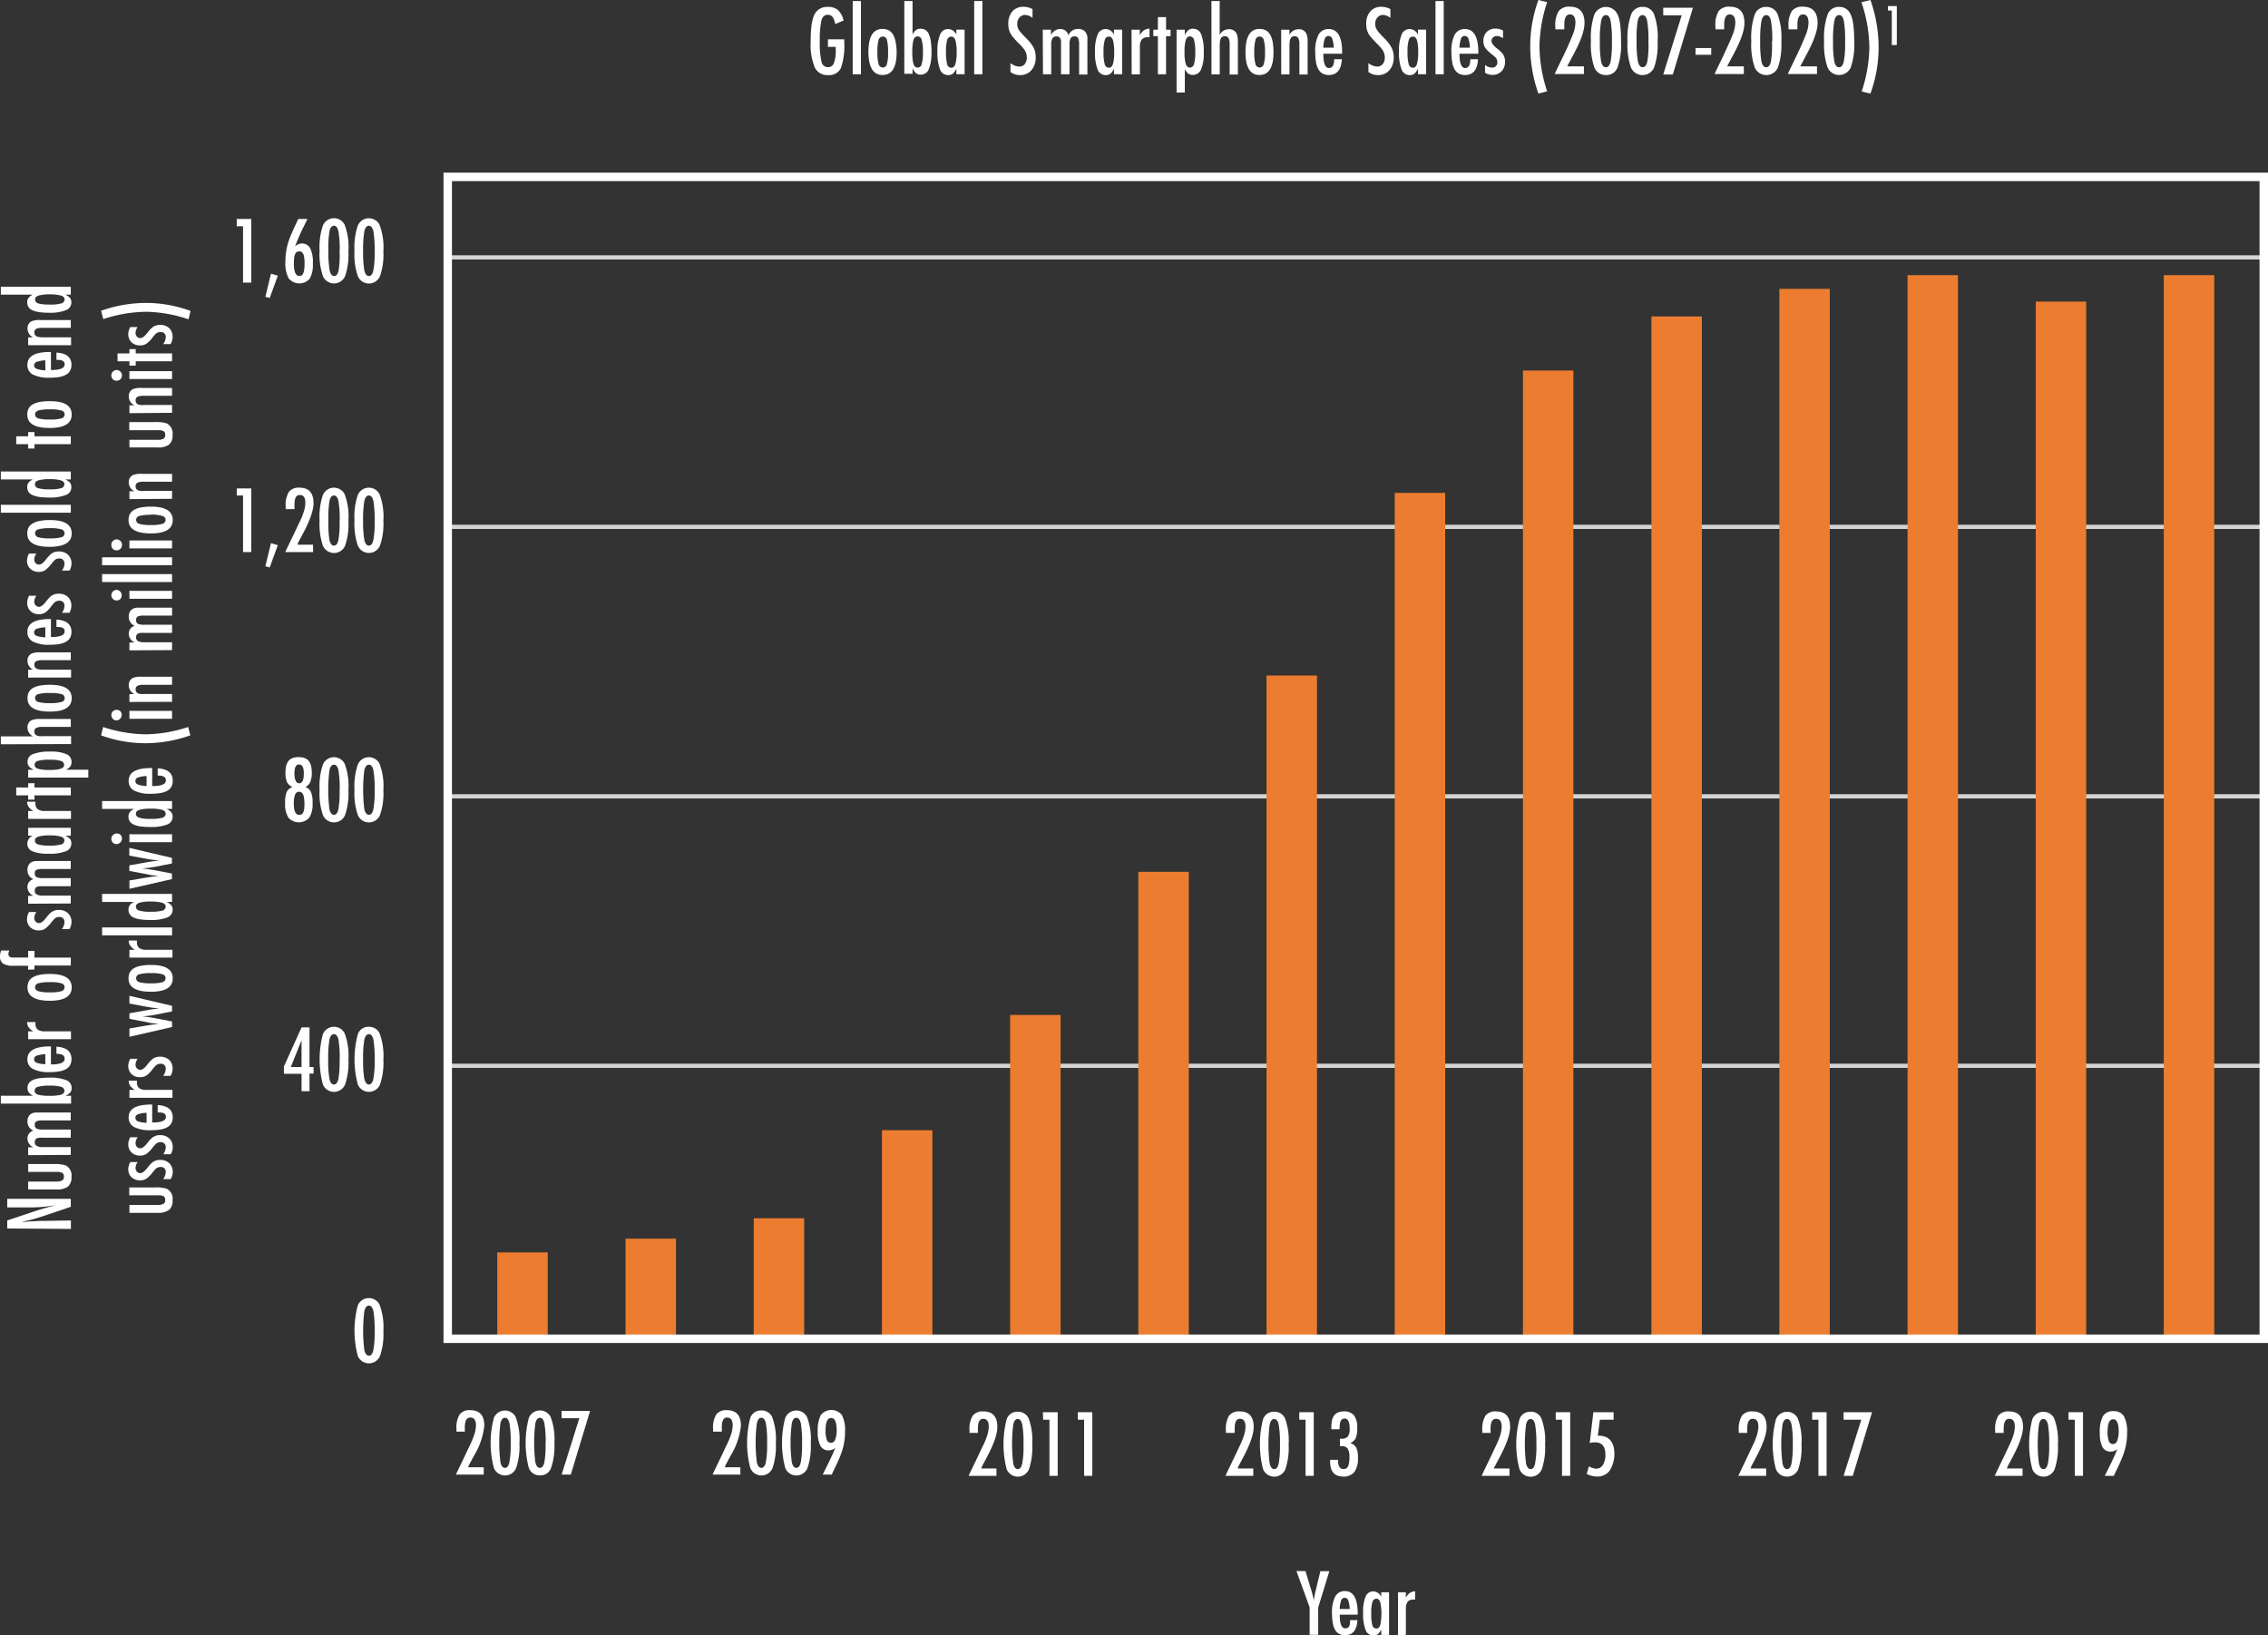 <svg xmlns="http://www.w3.org/2000/svg" viewBox="0 0 407.42 293.73"><rect x="0" y="0" width="407.42" height="293.73" fill="#333333" stroke="none"/><defs><style>.cls-1,.cls-4{fill:none;stroke-miterlimit:10;}.cls-1{stroke:#d4d4d3;stroke-width:0.76px;}.cls-2{fill:#fff;}.cls-3{fill:#ec7d30;}.cls-4{stroke:#fff;stroke-width:1.52px;}</style></defs><g id="Layer_2" data-name="Layer 2"><g id="Layer_1-2" data-name="Layer 1"><line class="cls-1" x1="406.95" y1="191.43" x2="80.7" y2="191.43"/><line class="cls-1" x1="406.95" y1="143.03" x2="80.7" y2="143.03"/><line class="cls-1" x1="406.95" y1="94.63" x2="80.7" y2="94.63"/><line class="cls-1" x1="406.95" y1="46.23" x2="80.7" y2="46.23"/><path class="cls-2" d="M42.53,39.33h2.61V50.76H43.66V40.64H42.53Z"/><path class="cls-2" d="M48.68,49.16l1.23.36-1.46,4-.78-.21Z"/><path class="cls-2" d="M53.59,39.33h1.64l-1.08,2.2c-.18.4-.37.82-.56,1.27L53,44.24a2,2,0,0,1,1.24-.51,1.64,1.64,0,0,1,1.47.83,5.67,5.67,0,0,1,.49,2.78,5,5,0,0,1-.57,2.73A2.48,2.48,0,0,1,51.86,50a5.77,5.77,0,0,1-.59-3,12,12,0,0,1,.46-3.31,16.92,16.92,0,0,1,.7-1.85C52.74,41.12,53.13,40.28,53.59,39.33Zm1.12,8a7.47,7.47,0,0,0-.05-1,2.25,2.25,0,0,0-.17-.68.91.91,0,0,0-.3-.38.76.76,0,0,0-.44-.12.78.78,0,0,0-.44.12.91.91,0,0,0-.3.38,2.49,2.49,0,0,0-.17.68,9.23,9.23,0,0,0-.05,1c0,1.49.32,2.24,1,2.24S54.71,48.82,54.71,47.33Z"/><path class="cls-2" d="M62.59,45.14A12.16,12.16,0,0,1,62,49.58a2.17,2.17,0,0,1-4,0,12.11,12.11,0,0,1-.59-4.52A12.14,12.14,0,0,1,58,40.52a2.16,2.16,0,0,1,3.91-.16A11.31,11.31,0,0,1,62.59,45.14Zm-1.57,0a19.11,19.11,0,0,0-.22-3.59c-.15-.65-.42-1-.81-1s-.66.32-.81,1A18.32,18.32,0,0,0,59,45.06a18.44,18.44,0,0,0,.22,3.52c.15.66.42,1,.81,1s.65-.32.8-1A17.14,17.14,0,0,0,61,45.14Z"/><path class="cls-2" d="M68.87,45.14a11.9,11.9,0,0,1-.6,4.44,2.16,2.16,0,0,1-4,0,12.11,12.11,0,0,1-.59-4.52,12.14,12.14,0,0,1,.59-4.53,2.16,2.16,0,0,1,3.91-.16A11.47,11.47,0,0,1,68.87,45.14Zm-1.57,0a20,20,0,0,0-.22-3.59c-.15-.65-.42-1-.81-1s-.66.32-.82,1a19.21,19.21,0,0,0-.22,3.51,19.34,19.34,0,0,0,.22,3.52c.16.66.43,1,.82,1s.65-.32.8-1A17.14,17.14,0,0,0,67.3,45.14Z"/><path class="cls-2" d="M42.53,87.73h2.61V99.16H43.66V89H42.53Z"/><path class="cls-2" d="M48.68,97.56l1.23.36-1.46,4-.78-.21Z"/><path class="cls-2" d="M52.83,91.45H51.32l0-.46a4.55,4.55,0,0,1,.57-2.63,2.2,2.2,0,0,1,1.9-.77c1.69,0,2.53.93,2.53,2.8q0,1.89-1.89,5.44l-.91,1.71,0,.09-.11.21h2.83v1.32h-5c.09-.19.26-.56.53-1.12s.63-1.31,1.09-2.26.71-1.53,1-2.11.46-1,.59-1.42a5.72,5.72,0,0,0,.4-1.91c0-1-.32-1.43-1-1.43s-.95.59-.95,1.77v.77Z"/><path class="cls-2" d="M62.59,93.53A12.09,12.09,0,0,1,62,98a2.17,2.17,0,0,1-4,0,12.14,12.14,0,0,1-.59-4.53A12.11,12.11,0,0,1,58,88.92a2.16,2.16,0,0,1,3.91-.16A11.25,11.25,0,0,1,62.59,93.53Zm-1.57,0A19.05,19.05,0,0,0,60.8,90c-.15-.66-.42-1-.81-1s-.66.32-.81,1A18.44,18.44,0,0,0,59,93.46,18.44,18.44,0,0,0,59.18,97c.15.65.42,1,.81,1s.65-.32.8-1A17.26,17.26,0,0,0,61,93.53Z"/><path class="cls-2" d="M68.87,93.53a11.83,11.83,0,0,1-.6,4.44,2.16,2.16,0,0,1-4,0,12.14,12.14,0,0,1-.59-4.53,12.11,12.11,0,0,1,.59-4.52,2.16,2.16,0,0,1,3.91-.16A11.42,11.42,0,0,1,68.87,93.53Zm-1.57,0A20,20,0,0,0,67.08,90c-.15-.66-.42-1-.81-1s-.66.32-.82,1a19.34,19.34,0,0,0-.22,3.52A19.34,19.34,0,0,0,65.45,97c.16.65.43,1,.82,1s.65-.32.8-1A17.26,17.26,0,0,0,67.3,93.53Z"/><path class="cls-2" d="M54.86,141.35a1.76,1.76,0,0,1,1,.9,4.86,4.86,0,0,1,.29,2,4.6,4.6,0,0,1-.59,2.61,2.51,2.51,0,0,1-3.75,0,4.52,4.52,0,0,1-.59-2.61,5.08,5.08,0,0,1,.28-2,1.81,1.81,0,0,1,1.06-.9,1.83,1.83,0,0,1-1-.87,4.07,4.07,0,0,1-.28-1.68,5.24,5.24,0,0,1,.14-1.27,2.21,2.21,0,0,1,.42-.87,1.7,1.7,0,0,1,.74-.51,3.09,3.09,0,0,1,1.07-.16,3,3,0,0,1,1.06.16,1.76,1.76,0,0,1,.74.51,2.21,2.21,0,0,1,.42.87,5.24,5.24,0,0,1,.14,1.27,4.25,4.25,0,0,1-.28,1.68A1.83,1.83,0,0,1,54.86,141.35Zm-.17,3.07a7.62,7.62,0,0,0-.06-1,2.32,2.32,0,0,0-.17-.69.88.88,0,0,0-.3-.39.69.69,0,0,0-.43-.13.75.75,0,0,0-.72.51,4.38,4.38,0,0,0-.23,1.65c0,1.33.32,2,1,2S54.69,145.7,54.69,144.42Zm-.11-5.49c0-1.08-.28-1.62-.85-1.62s-.84.54-.84,1.6.28,1.78.85,1.78S54.58,140.1,54.58,138.93Z"/><path class="cls-2" d="M62.59,141.93a12.16,12.16,0,0,1-.59,4.44,2.16,2.16,0,0,1-4,0,12,12,0,0,1-.59-4.52,12.11,12.11,0,0,1,.59-4.52,2.16,2.16,0,0,1,3.91-.16A11.25,11.25,0,0,1,62.59,141.93Zm-1.57,0a19,19,0,0,0-.22-3.58q-.22-1-.81-1c-.39,0-.66.33-.81,1a28.27,28.27,0,0,0,0,7c.15.65.42,1,.81,1s.65-.33.8-1A17.26,17.26,0,0,0,61,141.93Z"/><path class="cls-2" d="M68.87,141.93a11.9,11.9,0,0,1-.6,4.44,2.16,2.16,0,0,1-4,0,12,12,0,0,1-.59-4.52,12.11,12.11,0,0,1,.59-4.52,2.16,2.16,0,0,1,3.91-.16A11.42,11.42,0,0,1,68.87,141.93Zm-1.57,0a19.9,19.9,0,0,0-.22-3.58q-.22-1-.81-1c-.39,0-.66.33-.82,1a28.27,28.27,0,0,0,0,7c.16.65.43,1,.82,1s.65-.33.8-1A17.26,17.26,0,0,0,67.3,141.93Z"/><path class="cls-2" d="M54.17,184.53H55.6v7.12h.73v1.17H55.6V196H54.17v-3.13H51v-1.31Zm0,7.12v-4.8l-1.93,4.8Z"/><path class="cls-2" d="M62.59,190.33a12.16,12.16,0,0,1-.59,4.44,2.16,2.16,0,0,1-4,0,17.61,17.61,0,0,1,0-9,2.15,2.15,0,0,1,3.91-.17A11.34,11.34,0,0,1,62.59,190.33Zm-1.57,0a19,19,0,0,0-.22-3.58q-.22-1-.81-1c-.39,0-.66.33-.81,1a18.32,18.32,0,0,0-.22,3.51,18.57,18.57,0,0,0,.22,3.53c.15.65.42,1,.81,1s.65-.32.8-1A17.07,17.07,0,0,0,61,190.33Z"/><path class="cls-2" d="M68.87,190.33a11.9,11.9,0,0,1-.6,4.44,2.16,2.16,0,0,1-4,0,17.61,17.61,0,0,1,0-9,2,2,0,0,1,2-1.34,2.06,2.06,0,0,1,1.92,1.17A11.5,11.5,0,0,1,68.87,190.33Zm-1.57,0a19.9,19.9,0,0,0-.22-3.58q-.22-1-.81-1c-.39,0-.66.33-.82,1a19.21,19.21,0,0,0-.22,3.51,19.47,19.47,0,0,0,.22,3.53c.16.65.43,1,.82,1s.65-.32.8-1A17.07,17.07,0,0,0,67.3,190.33Z"/><path class="cls-2" d="M68.87,239.08a11.93,11.93,0,0,1-.6,4.45,2.16,2.16,0,0,1-4,0,17.65,17.65,0,0,1,0-9.05,2.16,2.16,0,0,1,3.91-.16A11.48,11.48,0,0,1,68.87,239.08Zm-1.57,0a20,20,0,0,0-.22-3.58c-.15-.65-.42-1-.81-1s-.66.32-.82,1a28.27,28.27,0,0,0,0,7c.16.66.43,1,.82,1s.65-.32.8-1A17.26,17.26,0,0,0,67.3,239.08Z"/><path class="cls-2" d="M232.89,282.18h1.62l.76,2.49c0,.07,0,.15.07.24l.09.29a17.66,17.66,0,0,1,.58,2.27c.09-.61.16-1,.22-1.28l.24-1,.09-.39.63-2.59h1.61l-2,6.52v4.91h-1.54V288.7Z"/><path class="cls-2" d="M242.53,291h1.32q-.16,2.7-2.22,2.7a2.33,2.33,0,0,1-1.06-.23,1.9,1.9,0,0,1-.73-.71,3.71,3.71,0,0,1-.42-1.22,10,10,0,0,1-.14-1.76,6.14,6.14,0,0,1,.57-3,1.88,1.88,0,0,1,1.75-1c1.53,0,2.3,1.36,2.3,4.06v.18h-3.23c0,1.64.32,2.45,1,2.45S242.53,292,242.53,291Zm-.07-2a4.94,4.94,0,0,0-.28-1.59.64.64,0,0,0-.62-.42.63.63,0,0,0-.62.42,4.74,4.74,0,0,0-.27,1.59Z"/><path class="cls-2" d="M249.53,286v7.66h-1.41v-1a2.54,2.54,0,0,1-.61.86,1.25,1.25,0,0,1-.8.24,1.48,1.48,0,0,1-1.4-1,8,8,0,0,1-.44-3.06,7.33,7.33,0,0,1,.44-2.93,1.49,1.49,0,0,1,1.4-.94,1.59,1.59,0,0,1,1.41,1V286Zm-3.2,3.8a7.74,7.74,0,0,0,.2,2.11.75.75,0,0,0,.73.6c.32,0,.54-.21.69-.63a10.11,10.11,0,0,0,0-4.1c-.15-.42-.37-.63-.69-.63a.75.75,0,0,0-.72.6A6.57,6.57,0,0,0,246.33,289.75Z"/><path class="cls-2" d="M251.14,286h1.41v.95a2.77,2.77,0,0,1,.72-.85,1.93,1.93,0,0,1,.94-.28v1.48l-.25,0a1.35,1.35,0,0,0-1.09.39,2.19,2.19,0,0,0-.32,1.35v4.64h-1.41Z"/><path class="cls-2" d="M1.3,220.65v-1.44l4.55-1.53c1.29-.44,2.67-.84,4.13-1.18-.89.13-1.69.22-2.4.28s-1.39.09-2,.09H1.3v-1.55H12.72v1.44l-5.14,1.73c-.48.16-1,.3-1.47.45s-1,.27-1.59.38l-.25.05-.34.08.33,0,.23,0,1.16-.08,1.42-.08h.67l5-.08v1.52Z"/><path class="cls-2" d="M5.06,213.64v-1.41h5.12a1.93,1.93,0,0,0,1-.22.72.72,0,0,0,.3-.65.78.78,0,0,0-.26-.67,1.82,1.82,0,0,0-1-.2H5.06v-1.41H9.64a6.24,6.24,0,0,1,2.15.24,2,2,0,0,1,1.05,2.05,2.19,2.19,0,0,1-.62,1.75,3.29,3.29,0,0,1-2.09.52Z"/><path class="cls-2" d="M5.06,207.48v-1.41H6a1.76,1.76,0,0,1-1.07-1.56A1.43,1.43,0,0,1,6,203.08a1.76,1.76,0,0,1-1.07-1.6,1.71,1.71,0,0,1,.42-1.24,1.73,1.73,0,0,1,1.26-.42h6.1v1.42h-5a2.93,2.93,0,0,0-1.16.16.63.63,0,0,0-.3.61.75.75,0,0,0,.31.7,2.54,2.54,0,0,0,1.15.17h5v1.47h-5a4.58,4.58,0,0,0-.69,0,1.33,1.33,0,0,0-.45.14.58.58,0,0,0-.24.25.74.74,0,0,0-.08.38.76.76,0,0,0,.33.7,2.23,2.23,0,0,0,1.13.21h5v1.41Z"/><path class="cls-2" d="M.15,198.22v-1.41H5.93a2.25,2.25,0,0,1-.47-.31,1.41,1.41,0,0,1-.3-.3,1.23,1.23,0,0,1-.22-.77,1.53,1.53,0,0,1,.22-.84,1.63,1.63,0,0,1,.7-.58,4.27,4.27,0,0,1,1.21-.34,12.42,12.42,0,0,1,1.74-.11,8,8,0,0,1,3.06.44,1.46,1.46,0,0,1,1,1.39,1.32,1.32,0,0,1-.23.81,2.49,2.49,0,0,1-.87.61h1v1.41ZM8.93,195a6.94,6.94,0,0,0-2.11.21.73.73,0,0,0-.6.72q0,.48.6.69a7.59,7.59,0,0,0,2.08.2,7.55,7.55,0,0,0,2.07-.2q.6-.21.6-.69a.75.75,0,0,0-.59-.72A6.65,6.65,0,0,0,8.93,195Z"/><path class="cls-2" d="M10.14,189.28V188q2.7.16,2.7,2.22a2.33,2.33,0,0,1-.23,1.06,1.9,1.9,0,0,1-.71.73,3.71,3.71,0,0,1-1.22.42,9.88,9.88,0,0,1-1.76.14,6.2,6.2,0,0,1-3-.57,1.88,1.88,0,0,1-1-1.75q0-2.29,4.05-2.3h.18v3.24c1.64,0,2.46-.33,2.46-1S11.13,189.28,10.14,189.28Zm-2,.07a4.92,4.92,0,0,0-1.58.28.64.64,0,0,0-.43.62.63.63,0,0,0,.43.62,4.92,4.92,0,0,0,1.58.28Z"/><path class="cls-2" d="M5.06,186.65v-1.41H6a2.55,2.55,0,0,1-.85-.72,1.74,1.74,0,0,1-.28-.94H6.37a1.29,1.29,0,0,0,0,.25,1.32,1.32,0,0,0,.4,1.09,2.14,2.14,0,0,0,1.34.32h4.64v1.41Z"/><path class="cls-2" d="M9,174.94c2.59,0,3.88.81,3.88,2.41s-1.31,2.4-3.94,2.4-4-.8-4-2.39a2.39,2.39,0,0,1,.23-1.08,1.9,1.9,0,0,1,.74-.75,3.59,3.59,0,0,1,1.25-.44A9.32,9.32,0,0,1,9,174.94Zm0,1.47a7.56,7.56,0,0,0-2.1.2.73.73,0,0,0-.6.71c0,.34.19.57.59.72a7.37,7.37,0,0,0,2.06.2,7.32,7.32,0,0,0,2.06-.2c.4-.15.59-.38.59-.72a.71.71,0,0,0-.58-.7A6.51,6.51,0,0,0,8.92,176.41Z"/><path class="cls-2" d="M5.06,174.17v-.71H2.39a3.28,3.28,0,0,1-1.85-.39A1.53,1.53,0,0,1,0,171.73a2.94,2.94,0,0,1,.2-1H1.69a1.31,1.31,0,0,0-.18.6.58.58,0,0,0,.21.51,1.35,1.35,0,0,0,.73.15H5.06v-1.2H6.19V172h6.53v1.42H6.19v.71Z"/><path class="cls-2" d="M5.22,163.81H6.54a1.85,1.85,0,0,0-.38,1.09,1,1,0,0,0,.06.35,1,1,0,0,0,.19.29.77.77,0,0,0,.27.19.8.8,0,0,0,.34.07c.36,0,.8-.33,1.3-1a7.19,7.19,0,0,1,.58-.67,2.43,2.43,0,0,1,.5-.4,2.13,2.13,0,0,1,1.18-.29,2.29,2.29,0,0,1,1.65.6,2.09,2.09,0,0,1,.61,1.59,2.48,2.48,0,0,1-.36,1.24H11.11a2,2,0,0,0,.46-1.16.86.86,0,0,0-1-1,1,1,0,0,0-.61.18,1.55,1.55,0,0,0-.29.26c-.11.12-.24.26-.38.43a5.51,5.51,0,0,1-1.17,1.22,2.08,2.08,0,0,1-1.17.31,2.11,2.11,0,0,1-1.52-.57,2,2,0,0,1-.58-1.5A2.64,2.64,0,0,1,5.22,163.81Z"/><path class="cls-2" d="M5.06,162.32V160.9H6a1.76,1.76,0,0,1-1.07-1.55A1.43,1.43,0,0,1,6,157.91a1.75,1.75,0,0,1-1.07-1.6,1.68,1.68,0,0,1,.42-1.23,1.73,1.73,0,0,1,1.26-.43h6.1v1.43h-5a2.75,2.75,0,0,0-1.16.16.62.62,0,0,0-.3.61.72.72,0,0,0,.31.69,2.51,2.51,0,0,0,1.15.18h5v1.46h-5a6.43,6.43,0,0,0-.69,0,1.59,1.59,0,0,0-.45.14.64.64,0,0,0-.24.25.8.8,0,0,0-.08.39.74.74,0,0,0,.33.69,2.23,2.23,0,0,0,1.13.21h5v1.42Z"/><path class="cls-2" d="M5.06,148.68h7.66v1.42h-1a2.49,2.49,0,0,1,.87.6,1.33,1.33,0,0,1,.23.8,1.46,1.46,0,0,1-1,1.4,7.78,7.78,0,0,1-3.06.44,7.19,7.19,0,0,1-2.93-.44,1.47,1.47,0,0,1-.93-1.4,1.58,1.58,0,0,1,1-1.4H5.06Zm3.8,3.2a7.69,7.69,0,0,0,2.11-.2.75.75,0,0,0,.6-.73c0-.31-.21-.54-.62-.68a7,7,0,0,0-2-.22,6.94,6.94,0,0,0-2.06.22c-.42.14-.62.37-.62.68a.74.74,0,0,0,.59.72A6.65,6.65,0,0,0,8.86,151.88Z"/><path class="cls-2" d="M5.06,147.08v-1.42H6a2.55,2.55,0,0,1-.85-.72,1.72,1.72,0,0,1-.28-.94H6.37a1.38,1.38,0,0,0,0,.26,1.3,1.3,0,0,0,.4,1.08,2.07,2.07,0,0,0,1.34.32h4.64v1.42Z"/><path class="cls-2" d="M2.92,142.86v-1.42H5.06v-.77H6.19v.77h6.53v1.42H6.19v.77H5.06v-.77Z"/><path class="cls-2" d="M15.86,139.66H5.06v-1.41h1a2.46,2.46,0,0,1-.87-.61,1.31,1.31,0,0,1-.24-.82,1.43,1.43,0,0,1,1-1.38A7.8,7.8,0,0,1,9,135a6.94,6.94,0,0,1,2.93.45,1.47,1.47,0,0,1,.92,1.43,1.32,1.32,0,0,1-.21.77,1.41,1.41,0,0,1-.3.3,3.2,3.2,0,0,1-.47.3h4Zm-6.93-3.2a6.94,6.94,0,0,0-2.11.21.73.73,0,0,0-.6.72c0,.32.2.55.62.69a6.82,6.82,0,0,0,2.06.21,6.79,6.79,0,0,0,2-.21c.41-.14.62-.37.62-.69a.75.75,0,0,0-.59-.72A6.65,6.65,0,0,0,8.93,136.46Z"/><path class="cls-2" d="M.15,133.68v-1.42H5.94a1.77,1.77,0,0,1-1-1.56,1.4,1.4,0,0,1,.73-1.34,4,4,0,0,1,1.61-.22h5.44v1.42H7.6a2.28,2.28,0,0,0-1.1.19.66.66,0,0,0-.33.63.83.83,0,0,0,.09.41.66.66,0,0,0,.27.28,2.2,2.2,0,0,0,.49.15,5.47,5.47,0,0,0,.75,0h5v1.42Z"/><path class="cls-2" d="M9,123q3.89,0,3.88,2.41t-3.94,2.4q-4,0-4-2.4a2.38,2.38,0,0,1,.23-1.07,1.92,1.92,0,0,1,.74-.76,4,4,0,0,1,1.25-.44A10.28,10.28,0,0,1,9,123Zm0,1.47a7.18,7.18,0,0,0-2.1.2.72.72,0,0,0,0,1.42,7,7,0,0,0,2.06.2,7,7,0,0,0,2.06-.2.72.72,0,0,0,0-1.42A6.6,6.6,0,0,0,8.92,124.49Z"/><path class="cls-2" d="M5.06,121.7v-1.41h.88a1.8,1.8,0,0,1-1-1.57,1.38,1.38,0,0,1,.73-1.33,3.85,3.85,0,0,1,1.61-.22h5.44v1.41H7.6a2.43,2.43,0,0,0-1.1.18.68.68,0,0,0-.33.64.86.86,0,0,0,.09.41.7.7,0,0,0,.27.27,1.49,1.49,0,0,0,.49.15,5.32,5.32,0,0,0,.75.05h5v1.41Z"/><path class="cls-2" d="M10.14,112.61v-1.32q2.7.15,2.7,2.22a2.26,2.26,0,0,1-.23,1,1.78,1.78,0,0,1-.71.73,3.49,3.49,0,0,1-1.22.43,9.88,9.88,0,0,1-1.76.14,6.2,6.2,0,0,1-3-.57,1.88,1.88,0,0,1-1-1.75c0-1.54,1.35-2.3,4.05-2.3h.18v3.23c1.64,0,2.46-.32,2.46-1S11.13,112.61,10.14,112.61Zm-2,.07a5.32,5.32,0,0,0-1.58.27.65.65,0,0,0-.43.63.64.64,0,0,0,.43.62,5.32,5.32,0,0,0,1.58.27Z"/><path class="cls-2" d="M5.22,107H6.54a1.83,1.83,0,0,0-.38,1.09,1,1,0,0,0,.06.35,1.12,1.12,0,0,0,.19.29.77.77,0,0,0,.27.19A.8.8,0,0,0,7,109c.36,0,.8-.33,1.3-1a7.19,7.19,0,0,1,.58-.67,2.51,2.51,0,0,1,.5-.41,2.22,2.22,0,0,1,1.18-.28,2.29,2.29,0,0,1,1.65.59,2.13,2.13,0,0,1,.61,1.6,2.48,2.48,0,0,1-.36,1.24H11.11a2,2,0,0,0,.46-1.16.85.85,0,0,0-1-1,1,1,0,0,0-.61.18,1.87,1.87,0,0,0-.29.25l-.38.44A5.42,5.42,0,0,1,8.16,110a2.09,2.09,0,0,1-1.17.32,2.11,2.11,0,0,1-1.52-.57,2,2,0,0,1-.58-1.51A2.64,2.64,0,0,1,5.22,107Z"/><path class="cls-2" d="M5.22,99.42H6.54a1.85,1.85,0,0,0-.38,1.09,1,1,0,0,0,.06.36.92.92,0,0,0,.19.28.66.66,0,0,0,.27.19.8.8,0,0,0,.34.07c.36,0,.8-.33,1.3-1a7,7,0,0,1,.58-.66,2.11,2.11,0,0,1,1.68-.7,2.29,2.29,0,0,1,1.65.6,2.1,2.1,0,0,1,.61,1.59,2.51,2.51,0,0,1-.36,1.25H11.11a2,2,0,0,0,.46-1.17.86.86,0,0,0-1-1,1,1,0,0,0-.61.18,2,2,0,0,0-.29.26c-.11.12-.24.26-.38.44a5.65,5.65,0,0,1-1.17,1.21,2.08,2.08,0,0,1-1.17.31,2.11,2.11,0,0,1-1.52-.57,2,2,0,0,1-.58-1.5A2.64,2.64,0,0,1,5.22,99.42Z"/><path class="cls-2" d="M9,93.41q3.89,0,3.88,2.4T8.9,98.22q-4,0-4-2.4a2.42,2.42,0,0,1,.23-1.08A2,2,0,0,1,5.91,94a3.81,3.81,0,0,1,1.25-.44A9.39,9.39,0,0,1,9,93.41Zm0,1.46a7.56,7.56,0,0,0-2.1.2.73.73,0,0,0-.6.71.74.74,0,0,0,.59.72,7.37,7.37,0,0,0,2.06.2,7.32,7.32,0,0,0,2.06-.2.74.74,0,0,0,.59-.72.72.72,0,0,0-.58-.7A6.51,6.51,0,0,0,8.92,94.87Z"/><path class="cls-2" d="M.15,92.09V90.67H12.72v1.42Z"/><path class="cls-2" d="M.15,84.69H12.72v1.42h-1a2.49,2.49,0,0,1,.87.6,1.36,1.36,0,0,1,.23.81,1.45,1.45,0,0,1-1,1.39,7.74,7.74,0,0,1-3.06.45,12.42,12.42,0,0,1-1.74-.11,4.63,4.63,0,0,1-1.21-.34,1.63,1.63,0,0,1-.7-.58,1.56,1.56,0,0,1-.22-.85,1.27,1.27,0,0,1,.22-.77,1.69,1.69,0,0,1,.3-.3,2.74,2.74,0,0,1,.47-.3H.15Zm8.71,3.2a7.31,7.31,0,0,0,2.11-.2.75.75,0,0,0,.6-.72c0-.32-.21-.55-.62-.69a7.32,7.32,0,0,0-2-.22,7.3,7.3,0,0,0-2.06.22c-.42.14-.62.37-.62.69a.74.74,0,0,0,.59.71A6.65,6.65,0,0,0,8.86,87.89Z"/><path class="cls-2" d="M2.92,79.78V78.37H5.06V77.6H6.19v.77h6.53v1.41H6.19v.78H5.06v-.78Z"/><path class="cls-2" d="M9,72.06q3.89,0,3.88,2.41T8.9,76.87q-4,0-4-2.4a2.38,2.38,0,0,1,.23-1.07,1.92,1.92,0,0,1,.74-.76,4,4,0,0,1,1.25-.44A10.28,10.28,0,0,1,9,72.06Zm0,1.47a7.66,7.66,0,0,0-2.1.19c-.4.14-.6.37-.6.72a.74.74,0,0,0,.59.71,7,7,0,0,0,2.06.2,7,7,0,0,0,2.06-.2.72.72,0,0,0,0-1.42A6.6,6.6,0,0,0,8.92,73.53Z"/><path class="cls-2" d="M10.14,64.64V63.33q2.7.15,2.7,2.22a2.26,2.26,0,0,1-.23,1,1.84,1.84,0,0,1-.71.73,4,4,0,0,1-1.22.43,10,10,0,0,1-1.76.13,6.33,6.33,0,0,1-3-.56,1.88,1.88,0,0,1-1-1.75q0-2.31,4.05-2.31h.18v3.24c1.64,0,2.46-.33,2.46-1S11.13,64.64,10.14,64.64Zm-2,.08A5.32,5.32,0,0,0,6.57,65a.65.65,0,0,0-.43.62.63.63,0,0,0,.43.62,4.92,4.92,0,0,0,1.58.28Z"/><path class="cls-2" d="M5.06,62V60.6h.88a1.79,1.79,0,0,1-1-1.57,1.39,1.39,0,0,1,.73-1.33,3.85,3.85,0,0,1,1.61-.22h5.44v1.41H7.6a2.43,2.43,0,0,0-1.1.18.68.68,0,0,0-.33.64.86.86,0,0,0,.09.41.7.7,0,0,0,.27.27,1.49,1.49,0,0,0,.49.15,4.15,4.15,0,0,0,.75.05h5V62Z"/><path class="cls-2" d="M.15,51.5H12.72v1.42h-1a2.37,2.37,0,0,1,.87.61,1.31,1.31,0,0,1,.23.8,1.45,1.45,0,0,1-1,1.39,7.74,7.74,0,0,1-3.06.45,12.42,12.42,0,0,1-1.74-.11,4.63,4.63,0,0,1-1.21-.34,1.63,1.63,0,0,1-.7-.58,1.55,1.55,0,0,1-.22-.84,1.23,1.23,0,0,1,.22-.77,1.71,1.71,0,0,1,.3-.31,2.74,2.74,0,0,1,.47-.3H.15Zm8.71,3.2A7.31,7.31,0,0,0,11,54.5a.75.75,0,0,0,.6-.72c0-.32-.21-.55-.62-.69a7.32,7.32,0,0,0-2-.22,7.3,7.3,0,0,0-2.06.22c-.42.14-.62.37-.62.69a.76.76,0,0,0,.59.72A7.09,7.09,0,0,0,8.86,54.7Z"/><path class="cls-2" d="M23.25,217.84v-1.42h5.13a2,2,0,0,0,1-.21.72.72,0,0,0,.3-.65.8.8,0,0,0-.26-.68,1.93,1.93,0,0,0-1-.19h-5.2v-1.41h4.58a6.27,6.27,0,0,1,2.15.23A2,2,0,0,1,31,215.57a2.15,2.15,0,0,1-.62,1.75,3.35,3.35,0,0,1-2.09.52Z"/><path class="cls-2" d="M23.41,208.72h1.32a1.83,1.83,0,0,0-.38,1.09.84.84,0,0,0,.07.35.75.75,0,0,0,.18.28.68.68,0,0,0,.27.2,1,1,0,0,0,.34.07c.36,0,.8-.33,1.3-1a7.19,7.19,0,0,1,.58-.67,2.51,2.51,0,0,1,.5-.41,2.22,2.22,0,0,1,1.18-.29,2.29,2.29,0,0,1,1.65.6,2.13,2.13,0,0,1,.61,1.6,2.51,2.51,0,0,1-.36,1.24H29.3a2,2,0,0,0,.46-1.16.85.85,0,0,0-1-1,1.12,1.12,0,0,0-.61.17,2.91,2.91,0,0,0-.29.26l-.38.44a5.42,5.42,0,0,1-1.17,1.21,2.31,2.31,0,0,1-2.69-.25,2,2,0,0,1-.58-1.51A2.64,2.64,0,0,1,23.41,208.72Z"/><path class="cls-2" d="M23.41,204.26h1.32a1.85,1.85,0,0,0-.38,1.09.81.81,0,0,0,.07.35.79.79,0,0,0,.18.29.66.66,0,0,0,.27.19.8.8,0,0,0,.34.07c.36,0,.8-.33,1.3-1a7.19,7.19,0,0,1,.58-.67,2.43,2.43,0,0,1,.5-.4,2.13,2.13,0,0,1,1.18-.29,2.29,2.29,0,0,1,1.65.6,2.09,2.09,0,0,1,.61,1.59,2.48,2.48,0,0,1-.36,1.24H29.3a1.93,1.93,0,0,0,.46-1.16.85.85,0,0,0-1-1,1,1,0,0,0-.61.18,1.55,1.55,0,0,0-.29.26c-.11.12-.24.26-.38.43a5.51,5.51,0,0,1-1.17,1.22,2.08,2.08,0,0,1-1.17.31,2.11,2.11,0,0,1-1.52-.57,2,2,0,0,1-.58-1.5A2.64,2.64,0,0,1,23.41,204.26Z"/><path class="cls-2" d="M28.33,199.81v-1.32q2.7.15,2.7,2.22a2.14,2.14,0,0,1-.23,1,1.78,1.78,0,0,1-.71.73,3.71,3.71,0,0,1-1.22.43,10,10,0,0,1-1.76.13,6.21,6.21,0,0,1-3-.56,1.88,1.88,0,0,1-1-1.75c0-1.54,1.35-2.3,4.05-2.3h.18v3.23c1.64,0,2.46-.33,2.46-1S29.32,199.81,28.33,199.81Zm-2,.07a5.32,5.32,0,0,0-1.58.27.67.67,0,0,0,0,1.25,5.32,5.32,0,0,0,1.58.27Z"/><path class="cls-2" d="M23.25,197.18v-1.42h1a2.66,2.66,0,0,1-.85-.71,1.74,1.74,0,0,1-.28-.94h1.48a1.29,1.29,0,0,0,0,.25,1.32,1.32,0,0,0,.4,1.09,2.14,2.14,0,0,0,1.34.31h4.64v1.42Z"/><path class="cls-2" d="M23.41,190.17h1.32a1.83,1.83,0,0,0-.38,1.09.84.84,0,0,0,.07.35.79.79,0,0,0,.18.29.77.77,0,0,0,.27.19.8.8,0,0,0,.34.07c.36,0,.8-.33,1.3-1a7.19,7.19,0,0,1,.58-.67,2.51,2.51,0,0,1,.5-.41,2.22,2.22,0,0,1,1.18-.28,2.29,2.29,0,0,1,1.65.6A2.09,2.09,0,0,1,31,192a2.48,2.48,0,0,1-.36,1.24H29.3a2,2,0,0,0,.46-1.16.85.85,0,0,0-1-1,1,1,0,0,0-.61.18,1.55,1.55,0,0,0-.29.26c-.11.11-.24.26-.38.43a5.75,5.75,0,0,1-1.17,1.22,2.17,2.17,0,0,1-1.17.31,2.11,2.11,0,0,1-1.52-.57,2,2,0,0,1-.58-1.51A2.64,2.64,0,0,1,23.41,190.17Z"/><path class="cls-2" d="M23.25,186.22v-1.49l2.47-.43,1.43-.23c.46-.06.9-.12,1.34-.16l.26,0-.28,0-1-.12c-.3,0-.57-.09-.82-.14l-.59-.12L23.25,183v-1l2.83-.5.89-.16a6.07,6.07,0,0,1,.62-.09l.89-.09.27,0c-.92-.09-1.81-.22-2.67-.38l-2.83-.53v-1.39l7.66,1.8v1l-2.92.58c-.36.07-.72.13-1.09.18l-1.19.13h-.18l-.24,0c.45,0,.88.07,1.3.13s.85.12,1.27.2l3.05.59v1Z"/><path class="cls-2" d="M27.15,173.32q3.88,0,3.88,2.41t-3.94,2.4q-4,0-4-2.39a2.39,2.39,0,0,1,.23-1.08,1.9,1.9,0,0,1,.74-.75,3.59,3.59,0,0,1,1.25-.44A9.32,9.32,0,0,1,27.15,173.32Zm0,1.47a7.18,7.18,0,0,0-2.1.2.73.73,0,0,0-.6.71.76.76,0,0,0,.59.72,7.45,7.45,0,0,0,2.07.2,7.28,7.28,0,0,0,2.05-.2.76.76,0,0,0,.59-.72.73.73,0,0,0-.58-.71A6.94,6.94,0,0,0,27.11,174.79Z"/><path class="cls-2" d="M23.25,172v-1.41h1a2.55,2.55,0,0,1-.85-.72,1.72,1.72,0,0,1-.28-.94h1.48a1.38,1.38,0,0,0,0,.25,1.32,1.32,0,0,0,.4,1.09,2.14,2.14,0,0,0,1.34.32h4.64V172Z"/><path class="cls-2" d="M18.34,168v-1.42H30.91V168Z"/><path class="cls-2" d="M18.34,160.56H30.91V162h-1a2.49,2.49,0,0,1,.87.6,1.32,1.32,0,0,1,.23.81,1.46,1.46,0,0,1-1,1.39,7.78,7.78,0,0,1-3.06.44,11.06,11.06,0,0,1-1.74-.11,4.29,4.29,0,0,1-1.21-.33,1.71,1.71,0,0,1-.7-.58,1.56,1.56,0,0,1-.22-.85,1.25,1.25,0,0,1,.22-.77,1.41,1.41,0,0,1,.3-.3,2.25,2.25,0,0,1,.47-.3H18.34Zm8.71,3.2a7.69,7.69,0,0,0,2.11-.2.75.75,0,0,0,.6-.73c0-.31-.21-.54-.62-.68a7,7,0,0,0-2.05-.22,6.94,6.94,0,0,0-2.06.22c-.41.14-.62.37-.62.68a.74.74,0,0,0,.59.72A6.65,6.65,0,0,0,27.05,163.76Z"/><path class="cls-2" d="M23.25,159.64v-1.49l2.47-.43c.49-.09,1-.16,1.43-.23s.9-.12,1.34-.16l.26,0-.28,0-1-.12c-.3,0-.57-.09-.82-.14l-.59-.11-2.83-.53v-1l2.83-.5.89-.16.62-.09.89-.09.27,0c-.92-.09-1.81-.22-2.67-.38l-2.83-.53v-1.39l7.66,1.8v1l-2.92.58c-.36.07-.72.13-1.09.18l-1.19.13h-.18l-.24,0c.45,0,.88.08,1.3.13s.85.12,1.27.2l3.05.59v1Z"/><path class="cls-2" d="M20,150.6a1,1,0,0,1,1.63-.67.93.93,0,0,1,.28.68,1,1,0,0,1-1,1,.94.94,0,0,1-.66-.28A1,1,0,0,1,20,150.6Zm3.25.67v-1.43h7.66v1.43Z"/><path class="cls-2" d="M18.34,143.88H30.91v1.41h-1a2.49,2.49,0,0,1,.87.61,1.32,1.32,0,0,1,.23.81,1.46,1.46,0,0,1-1,1.39,8,8,0,0,1-3.06.44,12.42,12.42,0,0,1-1.74-.11,4.27,4.27,0,0,1-1.21-.34,1.63,1.63,0,0,1-.7-.58,1.53,1.53,0,0,1-.22-.84,1.25,1.25,0,0,1,.22-.77,1.41,1.41,0,0,1,.3-.3,2.25,2.25,0,0,1,.47-.31H18.34Zm8.71,3.2a7.69,7.69,0,0,0,2.11-.2.75.75,0,0,0,.6-.73c0-.32-.21-.54-.62-.69a7.39,7.39,0,0,0-2.05-.21,7.38,7.38,0,0,0-2.06.21c-.41.15-.62.37-.62.69s.19.57.59.72A6.65,6.65,0,0,0,27.05,147.08Z"/><path class="cls-2" d="M28.33,139.31V138q2.7.16,2.7,2.22a2.18,2.18,0,0,1-.23,1.06,1.84,1.84,0,0,1-.71.73,3.71,3.71,0,0,1-1.22.42,9.88,9.88,0,0,1-1.76.14,6.2,6.2,0,0,1-3-.57,1.87,1.87,0,0,1-1-1.75q0-2.3,4.05-2.3h.18v3.24c1.64,0,2.46-.33,2.46-1S29.32,139.31,28.33,139.31Zm-2,.08a5,5,0,0,0-1.58.27.64.64,0,0,0-.43.62.63.63,0,0,0,.43.62,4.92,4.92,0,0,0,1.58.28Z"/><path class="cls-2" d="M18.16,132.08l.36-1.5A25.27,25.27,0,0,0,26,131.89a25,25,0,0,0,7.8-1.31l.39,1.5a24.2,24.2,0,0,1-8.07,1.41A23.12,23.12,0,0,1,18.16,132.08Z"/><path class="cls-2" d="M20,128.43a.91.91,0,0,1,.28-.67,1,1,0,0,1,1.35,0,1,1,0,0,1-.69,1.64.9.9,0,0,1-.66-.28A1,1,0,0,1,20,128.43Zm3.25.67v-1.42h7.66v1.42Z"/><path class="cls-2" d="M23.25,126.08v-1.41h.88a1.79,1.79,0,0,1-1-1.57,1.39,1.39,0,0,1,.73-1.33,3.85,3.85,0,0,1,1.61-.22h5.44V123H25.79a2.43,2.43,0,0,0-1.1.18.68.68,0,0,0-.33.64.86.86,0,0,0,.09.41.7.7,0,0,0,.27.27,1.49,1.49,0,0,0,.49.15,5.32,5.32,0,0,0,.75,0h4.95v1.41Z"/><path class="cls-2" d="M23.25,116.81V115.4h.95a1.76,1.76,0,0,1-1.07-1.56,1.43,1.43,0,0,1,1.07-1.43,1.76,1.76,0,0,1-1.07-1.6,1.71,1.71,0,0,1,.42-1.24,1.74,1.74,0,0,1,1.26-.42h6.1v1.42h-5a2.75,2.75,0,0,0-1.16.16.63.63,0,0,0-.3.61.75.75,0,0,0,.31.7,2.69,2.69,0,0,0,1.15.17h5v1.47h-5a4.36,4.36,0,0,0-.68,0,1.32,1.32,0,0,0-.46.14.53.53,0,0,0-.24.25.74.74,0,0,0-.08.38.76.76,0,0,0,.33.7,2.23,2.23,0,0,0,1.13.21h5v1.41Z"/><path class="cls-2" d="M20,106.88a1,1,0,0,1,.95-.94,1,1,0,0,1,.68,1.64.93.93,0,0,1-.69.27.9.9,0,0,1-.66-.28A1,1,0,0,1,20,106.88Zm3.25.67v-1.42h7.66v1.42Z"/><path class="cls-2" d="M18.34,104.54v-1.42H30.91v1.42Z"/><path class="cls-2" d="M18.34,101.52V100.1H30.91v1.42Z"/><path class="cls-2" d="M20,97.83a.88.88,0,0,1,.28-.66.93.93,0,0,1,1.35,0,.9.9,0,0,1,.28.68.94.94,0,0,1-1,1,.9.9,0,0,1-.66-.28A1,1,0,0,1,20,97.83Zm3.25.67V97.08h7.66V98.5Z"/><path class="cls-2" d="M27.15,91c2.59,0,3.88.81,3.88,2.41s-1.31,2.4-3.94,2.4-4-.79-4-2.39a2.39,2.39,0,0,1,.23-1.08,2,2,0,0,1,.74-.75,3.59,3.59,0,0,1,1.25-.44A9.32,9.32,0,0,1,27.15,91Zm0,1.47a7.56,7.56,0,0,0-2.1.2.73.73,0,0,0-.6.71.76.76,0,0,0,.59.72,7.45,7.45,0,0,0,2.07.2,7.28,7.28,0,0,0,2.05-.2.76.76,0,0,0,.59-.72.71.71,0,0,0-.58-.7A6.51,6.51,0,0,0,27.11,92.43Z"/><path class="cls-2" d="M23.25,89.65V88.23h.88a1.79,1.79,0,0,1-1-1.57,1.39,1.39,0,0,1,.73-1.33,3.85,3.85,0,0,1,1.61-.22h5.44v1.41H25.79a2.43,2.43,0,0,0-1.1.18.68.68,0,0,0-.33.64.86.86,0,0,0,.09.41.7.7,0,0,0,.27.27,1.49,1.49,0,0,0,.49.15,4.15,4.15,0,0,0,.75,0h4.95v1.42Z"/><path class="cls-2" d="M23.25,80.37V79h5.13a2,2,0,0,0,1-.21.73.73,0,0,0,.3-.66.79.79,0,0,0-.26-.67,1.83,1.83,0,0,0-1-.19h-5.2V75.81h4.58a6.2,6.2,0,0,1,2.15.24A2,2,0,0,1,31,78.11a2.12,2.12,0,0,1-.62,1.74,3.29,3.29,0,0,1-2.09.52Z"/><path class="cls-2" d="M23.25,74.21V72.8h.88a1.8,1.8,0,0,1-1-1.57,1.38,1.38,0,0,1,.73-1.33,3.85,3.85,0,0,1,1.61-.22h5.44v1.41H25.79a2.43,2.43,0,0,0-1.1.18.68.68,0,0,0-.33.64.86.86,0,0,0,.09.41.7.7,0,0,0,.27.27,1.49,1.49,0,0,0,.49.15,5.32,5.32,0,0,0,.75,0h4.95v1.41Z"/><path class="cls-2" d="M20,67.41a.87.87,0,0,1,.28-.66.93.93,0,0,1,1.35,0,.9.9,0,0,1,.28.68.94.94,0,0,1-1,.95.9.9,0,0,1-.66-.28A1,1,0,0,1,20,67.41Zm3.25.67V66.66h7.66v1.42Z"/><path class="cls-2" d="M21.11,64.89V63.48h2.14v-.77h1.13v.77h6.53v1.41H24.38v.78H23.25v-.78Z"/><path class="cls-2" d="M23.41,58.74h1.32a1.8,1.8,0,0,0-.38,1.08.86.86,0,0,0,.07.36.75.75,0,0,0,.18.28.68.68,0,0,0,.27.2,1,1,0,0,0,.34.07c.36,0,.8-.33,1.3-1a7.19,7.19,0,0,1,.58-.67,2.51,2.51,0,0,1,.5-.41,2.22,2.22,0,0,1,1.18-.29,2.29,2.29,0,0,1,1.65.6A2.12,2.12,0,0,1,31,60.56a2.51,2.51,0,0,1-.36,1.25H29.3a2,2,0,0,0,.46-1.16.85.85,0,0,0-1-1,1.12,1.12,0,0,0-.61.17,2,2,0,0,0-.29.26l-.38.44a5.42,5.42,0,0,1-1.17,1.21,2.08,2.08,0,0,1-1.17.31,2.11,2.11,0,0,1-1.52-.57,2,2,0,0,1-.58-1.5A2.64,2.64,0,0,1,23.41,58.74Z"/><path class="cls-2" d="M34.23,55.85l-.36,1.5A25.32,25.32,0,0,0,26.35,56a25.13,25.13,0,0,0-7.8,1.32l-.39-1.5a24.25,24.25,0,0,1,8.08-1.41A23.11,23.11,0,0,1,34.23,55.85Z"/><path class="cls-2" d="M83.55,257.14H82l0-.45a4.6,4.6,0,0,1,.56-2.63,2.21,2.21,0,0,1,1.91-.77c1.69,0,2.53.93,2.53,2.79a13.1,13.1,0,0,1-1.89,5.45l-.91,1.7,0,.09-.11.22H86.9v1.32h-5c.08-.19.26-.56.53-1.12s.63-1.31,1.08-2.26.72-1.53,1-2.11.46-1.05.59-1.42a5.73,5.73,0,0,0,.4-1.92c0-.94-.32-1.42-1-1.42s-1,.59-1,1.76v.77Z"/><path class="cls-2" d="M93.31,259.23a12.16,12.16,0,0,1-.59,4.44,2.16,2.16,0,0,1-4,0,17.61,17.61,0,0,1,0-9,2.16,2.16,0,0,1,3.91-.16A11.25,11.25,0,0,1,93.31,259.23Zm-1.57,0a19,19,0,0,0-.22-3.58q-.22-1-.81-1c-.39,0-.66.33-.81,1a28.27,28.27,0,0,0,0,7c.15.65.42,1,.81,1s.65-.33.8-1A17.26,17.26,0,0,0,91.74,259.23Z"/><path class="cls-2" d="M99.59,259.23a11.9,11.9,0,0,1-.6,4.44A2,2,0,0,1,97,265a2.05,2.05,0,0,1-2-1.33,17.9,17.9,0,0,1,0-9,2.16,2.16,0,0,1,3.92-.16A11.42,11.42,0,0,1,99.59,259.23Zm-1.57,0a18.73,18.73,0,0,0-.23-3.58c-.14-.66-.41-1-.8-1s-.66.33-.82,1a28.27,28.27,0,0,0,0,7c.16.65.43,1,.82,1s.65-.33.8-1A17.26,17.26,0,0,0,98,259.23Z"/><path class="cls-2" d="M100.87,253.43H106l-3.46,11.43h-1.65l3.18-10.13h-3.18Z"/><path class="cls-2" d="M129.61,257.14H128.1l0-.45a4.51,4.51,0,0,1,.57-2.63,2.2,2.2,0,0,1,1.91-.77q2.52,0,2.52,2.79a13.1,13.1,0,0,1-1.89,5.45l-.91,1.7,0,.09-.11.22H133v1.32h-5c.09-.19.26-.56.53-1.12l1.09-2.26c.39-.83.71-1.53,1-2.11s.46-1.05.6-1.42a6,6,0,0,0,.4-1.92c0-.94-.33-1.42-1-1.42s-.95.59-.95,1.76v.77Z"/><path class="cls-2" d="M139.37,259.23a12.16,12.16,0,0,1-.59,4.44,2.16,2.16,0,0,1-4,0,17.9,17.9,0,0,1,0-9,2,2,0,0,1,2-1.33,2.05,2.05,0,0,1,1.93,1.17A11.46,11.46,0,0,1,139.37,259.23Zm-1.57,0a19,19,0,0,0-.22-3.58q-.22-1-.81-1c-.39,0-.66.33-.81,1a28.27,28.27,0,0,0,0,7c.15.65.42,1,.81,1s.66-.33.8-1A16.52,16.52,0,0,0,137.8,259.23Z"/><path class="cls-2" d="M145.65,259.23a12.16,12.16,0,0,1-.59,4.44,2.16,2.16,0,0,1-4,0,17.61,17.61,0,0,1,0-9,2.16,2.16,0,0,1,3.91-.16A11.25,11.25,0,0,1,145.65,259.23Zm-1.57,0a19,19,0,0,0-.22-3.58q-.23-1-.81-1c-.39,0-.66.33-.81,1a27.05,27.05,0,0,0,0,7c.15.65.42,1,.81,1s.65-.33.8-1A17.26,17.26,0,0,0,144.08,259.23Z"/><path class="cls-2" d="M149.43,264.86h-1.64l1.1-2.22c.2-.41.39-.82.59-1.25s.39-.87.57-1.34a1.83,1.83,0,0,1-1.17.46,1.61,1.61,0,0,1-1.5-.82,5.16,5.16,0,0,1-.48-2.54,5.91,5.91,0,0,1,.56-3,2.43,2.43,0,0,1,3.77,0,5.89,5.89,0,0,1,.57,3,10.9,10.9,0,0,1-.36,2.87,12.21,12.21,0,0,1-.48,1.45c-.22.54-.48,1.14-.8,1.8l-.6,1.25Zm.87-7.91c0-1.5-.33-2.26-1-2.26s-1,.75-1,2.23a4.65,4.65,0,0,0,.23,1.7.76.76,0,0,0,.74.52.77.77,0,0,0,.74-.52A4.5,4.5,0,0,0,150.3,257Z"/><path class="cls-2" d="M175.67,257.37h-1.51l0-.45a4.57,4.57,0,0,1,.57-2.64,2.22,2.22,0,0,1,1.91-.77c1.68,0,2.52.93,2.52,2.8q0,1.89-1.89,5.44l-.91,1.71,0,.09a2.17,2.17,0,0,0-.1.21H179v1.32h-5c.09-.19.26-.56.53-1.12l1.09-2.26c.39-.82.71-1.53,1-2.11s.46-1,.6-1.42a6,6,0,0,0,.4-1.91c0-.95-.33-1.42-1-1.42s-.95.58-.95,1.76v.77Z"/><path class="cls-2" d="M185.43,259.45a12.18,12.18,0,0,1-.59,4.45,2.17,2.17,0,0,1-4,0,17.94,17.94,0,0,1,0-9,2,2,0,0,1,2-1.33,2.05,2.05,0,0,1,1.93,1.17A11.49,11.49,0,0,1,185.43,259.45Zm-1.57,0a19.05,19.05,0,0,0-.22-3.58c-.15-.65-.42-1-.81-1s-.66.32-.81,1a28.27,28.27,0,0,0,0,7c.15.65.42,1,.81,1s.66-.32.8-1A16.52,16.52,0,0,0,183.86,259.45Z"/><path class="cls-2" d="M187.34,253.65H190v11.43h-1.48V255h-1.13Z"/><path class="cls-2" d="M193.62,253.65h2.6v11.43h-1.47V255h-1.13Z"/><path class="cls-2" d="M221.73,257.37h-1.51v-.45a4.58,4.58,0,0,1,.56-2.64,2.23,2.23,0,0,1,1.91-.77c1.68,0,2.52.93,2.52,2.8q0,1.89-1.88,5.44l-.91,1.71,0,.09-.1.21h2.82v1.32h-5c.08-.19.26-.56.52-1.12l1.09-2.26c.39-.82.72-1.53,1-2.11s.46-1,.59-1.42a5.72,5.72,0,0,0,.4-1.91c0-.95-.33-1.42-1-1.42s-.94.58-.94,1.76v.77Z"/><path class="cls-2" d="M231.49,259.45a12,12,0,0,1-.59,4.45,2.17,2.17,0,0,1-4,0,17.94,17.94,0,0,1,0-9,2,2,0,0,1,2-1.33,2.05,2.05,0,0,1,1.93,1.17A11.49,11.49,0,0,1,231.49,259.45Zm-1.56,0a18.81,18.81,0,0,0-.23-3.58c-.14-.65-.41-1-.8-1s-.66.32-.82,1a28.27,28.27,0,0,0,0,7c.16.65.43,1,.82,1s.65-.32.8-1A17.26,17.26,0,0,0,229.93,259.45Z"/><path class="cls-2" d="M233.4,253.65H236v11.43h-1.47V255H233.4Z"/><path class="cls-2" d="M240.62,256.72h-1.46v-.31a6.22,6.22,0,0,1,.12-1.31,2.49,2.49,0,0,1,.41-.9,1.61,1.61,0,0,1,.71-.52,2.85,2.85,0,0,1,1-.17,2.22,2.22,0,0,1,1.83.71,3.54,3.54,0,0,1,.58,2.26,4.49,4.49,0,0,1-.27,1.83,1.73,1.73,0,0,1-1,.87,1.85,1.85,0,0,1,1.1.85,4.15,4.15,0,0,1,.3,1.83,4.07,4.07,0,0,1-.65,2.54,2.46,2.46,0,0,1-2,.81c-1.57,0-2.35-.9-2.35-2.7v-.2a.22.22,0,0,1,0-.1h1.44a1.7,1.7,0,0,0,0,.22c0,.06,0,.11,0,.15a1.53,1.53,0,0,0,.26.93.82.82,0,0,0,.7.35.94.94,0,0,0,.49-.12.75.75,0,0,0,.33-.37,2.07,2.07,0,0,0,.19-.66,6.85,6.85,0,0,0,.06-1,2.77,2.77,0,0,0-.31-1.51,1.2,1.2,0,0,0-1-.46l-.18,0-.22,0v-1.33h.22a1.51,1.51,0,0,0,1.21-.39,2.38,2.38,0,0,0,.32-1.45c0-1.19-.3-1.78-.9-1.78s-.89.51-.89,1.52Z"/><path class="cls-2" d="M267.79,257.37h-1.51v-.45a4.66,4.66,0,0,1,.56-2.64,2.23,2.23,0,0,1,1.91-.77c1.68,0,2.53.93,2.53,2.8q0,1.89-1.89,5.44l-.91,1.71-.05.09-.1.21h2.83v1.32h-5c.08-.19.26-.56.52-1.12l1.09-2.26c.39-.82.72-1.53,1-2.11s.46-1,.59-1.42a5.72,5.72,0,0,0,.4-1.91c0-.95-.33-1.42-1-1.42s-1,.58-1,1.76v.77Z"/><path class="cls-2" d="M277.56,259.45a11.93,11.93,0,0,1-.6,4.45,2.16,2.16,0,0,1-4,0,17.65,17.65,0,0,1,0-9,2,2,0,0,1,2-1.33,2,2,0,0,1,1.92,1.17A11.45,11.45,0,0,1,277.56,259.45Zm-1.57,0a20,20,0,0,0-.22-3.58c-.15-.65-.42-1-.81-1s-.66.32-.82,1a28.27,28.27,0,0,0,0,7c.16.65.43,1,.82,1s.65-.32.8-1A17.26,17.26,0,0,0,276,259.45Z"/><path class="cls-2" d="M279.47,253.65h2.6v11.43H280.6V255h-1.13Z"/><path class="cls-2" d="M286.23,253.65h3.64V255H287.4l-.37,2.87h.19a3.19,3.19,0,0,1,1.19.21,2.33,2.33,0,0,1,.88.63,2.92,2.92,0,0,1,.54,1,5.76,5.76,0,0,1-.65,4.41,2.76,2.76,0,0,1-2.33,1.09,4.27,4.27,0,0,1-1.81-.47l.38-1.36a3.09,3.09,0,0,0,1.33.41,1.38,1.38,0,0,0,1.2-.68,3.44,3.44,0,0,0,.44-1.85c0-1.47-.63-2.2-1.88-2.2a3.34,3.34,0,0,0-.94.14Z"/><path class="cls-2" d="M313.86,257.37h-1.51l0-.45a4.66,4.66,0,0,1,.56-2.64,2.23,2.23,0,0,1,1.91-.77c1.69,0,2.53.93,2.53,2.8q0,1.89-1.89,5.44l-.91,1.71s0,0,0,.09l-.11.21h2.83v1.32h-5c.09-.19.26-.56.53-1.12s.63-1.31,1.08-2.26.72-1.53,1-2.11.46-1,.59-1.42a5.72,5.72,0,0,0,.4-1.91c0-.95-.32-1.42-1-1.42s-1,.58-1,1.76v.77Z"/><path class="cls-2" d="M323.62,259.45a12.18,12.18,0,0,1-.59,4.45,2.17,2.17,0,0,1-4,0,17.65,17.65,0,0,1,0-9,2.16,2.16,0,0,1,3.91-.16A11.28,11.28,0,0,1,323.62,259.45Zm-1.57,0a19.05,19.05,0,0,0-.22-3.58c-.15-.65-.42-1-.81-1s-.66.32-.81,1a27.05,27.05,0,0,0,0,7c.15.65.42,1,.81,1s.65-.32.8-1A17.26,17.26,0,0,0,322.05,259.45Z"/><path class="cls-2" d="M325.53,253.65h2.6v11.43h-1.47V255h-1.13Z"/><path class="cls-2" d="M331.18,253.65h5.11l-3.46,11.43h-1.65L334.36,255h-3.18Z"/><path class="cls-2" d="M359.92,257.37h-1.51l0-.45a4.66,4.66,0,0,1,.56-2.64,2.25,2.25,0,0,1,1.91-.77c1.69,0,2.53.93,2.53,2.8q0,1.89-1.89,5.44l-.91,1.71s0,0,0,.09l-.11.21h2.83v1.32h-5c.09-.19.26-.56.53-1.12s.63-1.31,1.09-2.26.71-1.53,1-2.11.46-1,.59-1.42a5.72,5.72,0,0,0,.4-1.91c0-.95-.32-1.42-1-1.42s-1,.58-1,1.76v.77Z"/><path class="cls-2" d="M369.68,259.45a12.18,12.18,0,0,1-.59,4.45,2.17,2.17,0,0,1-4,0,17.65,17.65,0,0,1,0-9,2.16,2.16,0,0,1,3.91-.16A11.28,11.28,0,0,1,369.68,259.45Zm-1.57,0a19.05,19.05,0,0,0-.22-3.58c-.15-.65-.42-1-.81-1s-.66.32-.81,1a28.27,28.27,0,0,0,0,7c.15.65.42,1,.81,1s.65-.32.8-1A16.52,16.52,0,0,0,368.11,259.45Z"/><path class="cls-2" d="M371.59,253.65h2.6v11.43h-1.47V255h-1.13Z"/><path class="cls-2" d="M379.74,265.08H378.1l1.1-2.22c.2-.41.39-.82.59-1.25s.38-.87.57-1.33a1.88,1.88,0,0,1-1.18.45,1.61,1.61,0,0,1-1.49-.81,5.23,5.23,0,0,1-.48-2.55,5.84,5.84,0,0,1,.56-3,2,2,0,0,1,1.87-.9,2.07,2.07,0,0,1,1.9.9,5.94,5.94,0,0,1,.57,3,10.9,10.9,0,0,1-.36,2.87,11.37,11.37,0,0,1-.49,1.46c-.21.53-.47,1.13-.79,1.8l-.6,1.25Zm.86-7.91q0-2.25-1-2.25c-.65,0-1,.74-1,2.22a4.65,4.65,0,0,0,.23,1.7.76.76,0,0,0,.74.53.78.78,0,0,0,.74-.53A4.54,4.54,0,0,0,380.6,257.17Z"/><rect class="cls-3" x="89.33" y="224.95" width="9.06" height="15.51"/><rect class="cls-3" x="112.37" y="222.48" width="9.06" height="17.98"/><rect class="cls-3" x="135.4" y="218.82" width="9.06" height="21.64"/><rect class="cls-3" x="158.43" y="203" width="9.06" height="37.46"/><rect class="cls-3" x="181.46" y="182.3" width="9.06" height="58.16"/><rect class="cls-3" x="204.49" y="156.59" width="9.06" height="83.87"/><rect class="cls-3" x="227.52" y="121.33" width="9.06" height="119.13"/><rect class="cls-3" x="250.55" y="88.53" width="9.06" height="151.93"/><rect class="cls-3" x="273.58" y="66.55" width="9.06" height="173.91"/><rect class="cls-3" x="296.66" y="56.84" width="9.06" height="183.83"/><rect class="cls-3" x="342.67" y="49.42" width="9.06" height="191.04"/><rect class="cls-3" x="319.64" y="51.88" width="9.06" height="188.58"/><rect class="cls-3" x="365.7" y="54.17" width="9.06" height="186.29"/><rect class="cls-3" x="388.7" y="49.42" width="9.06" height="191.04"/><rect class="cls-4" x="80.43" y="31.77" width="326.23" height="208.69"/><path class="cls-2" d="M148.73,7.06h2.93v.46a12.25,12.25,0,0,1-.61,4.72,2.3,2.3,0,0,1-2.27,1.25,2.51,2.51,0,0,1-2.43-1.39,11,11,0,0,1-.72-4.69c0-2.51.26-4.18.79-5a2.5,2.5,0,0,1,2.28-1.17,2.72,2.72,0,0,1,1.84.57,3.76,3.76,0,0,1,1,1.88l-1.5.63a6.31,6.31,0,0,0-.22-.8,2.07,2.07,0,0,0-.28-.5,1.06,1.06,0,0,0-.88-.36c-.54,0-.9.33-1.1,1a16.18,16.18,0,0,0-.29,3.73,14.56,14.56,0,0,0,.3,3.67,1.16,1.16,0,0,0,1.14,1,1.09,1.09,0,0,0,1.08-.68A6.32,6.32,0,0,0,150.13,9V8.42h-1.4Z"/><path class="cls-2" d="M153.18.19h1.48V13.34h-1.48Z"/><path class="cls-2" d="M161.07,9.4q0,4.06-2.52,4.07T156,9.34q0-4.14,2.51-4.14a2.48,2.48,0,0,1,1.13.24,2.08,2.08,0,0,1,.79.77,4.18,4.18,0,0,1,.46,1.31A10.22,10.22,0,0,1,161.07,9.4Zm-1.54,0a8.38,8.38,0,0,0-.2-2.2.76.76,0,0,0-1.5,0,7.57,7.57,0,0,0-.21,2.16,7.54,7.54,0,0,0,.21,2.15.79.79,0,0,0,.75.62.77.77,0,0,0,.74-.61A7.11,7.11,0,0,0,159.53,9.36Z"/><path class="cls-2" d="M162.45.19h1.48v6a2.76,2.76,0,0,1,.31-.49,1.52,1.52,0,0,1,.32-.31,1.3,1.3,0,0,1,.81-.23,1.67,1.67,0,0,1,.88.23,1.69,1.69,0,0,1,.61.74,4.91,4.91,0,0,1,.35,1.26,11.87,11.87,0,0,1,.12,1.82,8.18,8.18,0,0,1-.47,3.2,1.53,1.53,0,0,1-1.46,1,1.35,1.35,0,0,1-.84-.25,2.63,2.63,0,0,1-.63-.91v1h-1.48Zm3.34,9.19a7.25,7.25,0,0,0-.22-2.22.76.76,0,0,0-.75-.62q-.51,0-.72.63a7.7,7.7,0,0,0-.21,2.17,7.8,7.8,0,0,0,.21,2.17q.21.63.72.63a.77.77,0,0,0,.75-.62A6.85,6.85,0,0,0,165.79,9.38Z"/><path class="cls-2" d="M173.28,5.33v8H171.8v-1a2.63,2.63,0,0,1-.63.91,1.37,1.37,0,0,1-.84.25,1.53,1.53,0,0,1-1.46-1,8.24,8.24,0,0,1-.47-3.21,7.5,7.5,0,0,1,.47-3.06,1.52,1.52,0,0,1,1.46-1,1.65,1.65,0,0,1,1.47,1v-.9Zm-3.34,4a7.94,7.94,0,0,0,.21,2.21.77.77,0,0,0,.75.63c.33,0,.57-.22.72-.65a7.53,7.53,0,0,0,.23-2.15,7.48,7.48,0,0,0-.23-2.15c-.15-.44-.39-.65-.72-.65a.78.78,0,0,0-.75.62A7.18,7.18,0,0,0,169.94,9.3Z"/><path class="cls-2" d="M175,.19h1.48V13.34H175Z"/><path class="cls-2" d="M185.48,1.63V3.21a2.37,2.37,0,0,0-1.33-.53,1.32,1.32,0,0,0-1,.45,1.58,1.58,0,0,0-.41,1.14A1.94,1.94,0,0,0,183,5.34a4.42,4.42,0,0,0,.49.62c.22.26.51.56.87.92A7.35,7.35,0,0,1,185.7,8.6a3.92,3.92,0,0,1,.35,1.73,3.36,3.36,0,0,1-.78,2.29,2.58,2.58,0,0,1-2,.87,2.8,2.8,0,0,1-1.75-.56v-1.6a2.71,2.71,0,0,0,1.56.63,1.29,1.29,0,0,0,1-.44,1.77,1.77,0,0,0,.37-1.19,2.41,2.41,0,0,0-.28-1.17c-.1-.16-.24-.35-.41-.57s-.4-.45-.66-.71c-.41-.41-.75-.76-1-1.07a4.64,4.64,0,0,1-.59-.82,3.49,3.49,0,0,1-.38-1.71,3.27,3.27,0,0,1,.73-2.23,2.52,2.52,0,0,1,2-.83A3.53,3.53,0,0,1,185.48,1.63Z"/><path class="cls-2" d="M187.32,5.33h1.48v1a1.83,1.83,0,0,1,1.63-1.12,1.48,1.48,0,0,1,1.5,1.12A1.82,1.82,0,0,1,193.6,5.2a1.71,1.71,0,0,1,1.29.44A1.78,1.78,0,0,1,195.34,7v6.39h-1.49V8.07a3,3,0,0,0-.17-1.22.64.64,0,0,0-.63-.31.77.77,0,0,0-.73.32,2.58,2.58,0,0,0-.19,1.21v5.27H190.6V8.07a7.06,7.06,0,0,0,0-.72,1.3,1.3,0,0,0-.15-.47.55.55,0,0,0-.26-.26.82.82,0,0,0-.4-.08.79.79,0,0,0-.73.34,2.34,2.34,0,0,0-.22,1.19v5.27h-1.48Z"/><path class="cls-2" d="M201.59,5.33v8h-1.48v-1a2.5,2.5,0,0,1-.64.91,1.34,1.34,0,0,1-.83.25,1.54,1.54,0,0,1-1.47-1,8.27,8.27,0,0,1-.46-3.21,7.53,7.53,0,0,1,.46-3.06,1.53,1.53,0,0,1,1.47-1,1.65,1.65,0,0,1,1.47,1v-.9Zm-3.35,4a7.94,7.94,0,0,0,.21,2.21.79.79,0,0,0,.76.63c.33,0,.57-.22.72-.65a7.6,7.6,0,0,0,.22-2.15,7.56,7.56,0,0,0-.22-2.15c-.15-.44-.39-.65-.72-.65a.78.78,0,0,0-.75.62A6.77,6.77,0,0,0,198.24,9.3Z"/><path class="cls-2" d="M203.27,5.33h1.48v1a2.68,2.68,0,0,1,.75-.89,2,2,0,0,1,1-.3V6.69l-.26,0a1.39,1.39,0,0,0-1.14.41,2.28,2.28,0,0,0-.33,1.41v4.85h-1.48Z"/><path class="cls-2" d="M208,3.08h1.47V5.33h.81V6.5h-.81v6.84H208V6.5h-.82V5.33H208Z"/><path class="cls-2" d="M211.36,16.63V5.33h1.48v1a2.56,2.56,0,0,1,.64-.92,1.32,1.32,0,0,1,.85-.25,1.52,1.52,0,0,1,1.45,1,8.31,8.31,0,0,1,.46,3.21,7.42,7.42,0,0,1-.47,3.08,1.56,1.56,0,0,1-1.5,1,1.36,1.36,0,0,1-.81-.23,1.29,1.29,0,0,1-.31-.31,3.33,3.33,0,0,1-.31-.48v4.18Zm3.35-7.25a7.59,7.59,0,0,0-.22-2.22.77.77,0,0,0-.75-.62c-.34,0-.58.21-.73.65a7.35,7.35,0,0,0-.22,2.15,7.35,7.35,0,0,0,.22,2.15c.15.43.39.65.73.65a.79.79,0,0,0,.75-.62A7.18,7.18,0,0,0,214.71,9.38Z"/><path class="cls-2" d="M217.62.19h1.48V6.25a1.87,1.87,0,0,1,1.64-1,1.45,1.45,0,0,1,1.39.76,3.93,3.93,0,0,1,.24,1.68v5.7h-1.48V8a2.62,2.62,0,0,0-.19-1.15.71.71,0,0,0-.67-.34.94.94,0,0,0-.43.09.61.61,0,0,0-.28.29,1.33,1.33,0,0,0-.16.51,4.37,4.37,0,0,0-.05.78v5.18h-1.48Z"/><path class="cls-2" d="M228.77,9.4q0,4.06-2.52,4.07t-2.51-4.13c0-2.76.83-4.14,2.51-4.14a2.44,2.44,0,0,1,1.12.24,2.08,2.08,0,0,1,.79.77,3.94,3.94,0,0,1,.46,1.31A10.22,10.22,0,0,1,228.77,9.4Zm-1.53,0a7.86,7.86,0,0,0-.21-2.2.76.76,0,0,0-1.5,0,7.57,7.57,0,0,0-.21,2.16,7.54,7.54,0,0,0,.21,2.15.79.79,0,0,0,.75.62.77.77,0,0,0,.74-.61A6.7,6.7,0,0,0,227.24,9.36Z"/><path class="cls-2" d="M230.15,5.33h1.48v.92a1.87,1.87,0,0,1,1.64-1,1.44,1.44,0,0,1,1.39.76,3.93,3.93,0,0,1,.24,1.68v5.7h-1.48V8a2.48,2.48,0,0,0-.19-1.15.71.71,0,0,0-.67-.34.94.94,0,0,0-.43.09.61.61,0,0,0-.28.29,1.53,1.53,0,0,0-.16.51,5.56,5.56,0,0,0-.05.78v5.18h-1.48Z"/><path class="cls-2" d="M239.67,10.64h1.38c-.11,1.89-.89,2.83-2.33,2.83a2.35,2.35,0,0,1-1.1-.24,1.89,1.89,0,0,1-.76-.75,3.71,3.71,0,0,1-.45-1.27,10.9,10.9,0,0,1-.14-1.85,6.4,6.4,0,0,1,.59-3.14,2,2,0,0,1,1.83-1q2.42,0,2.41,4.24v.19h-3.38c0,1.71.34,2.57,1,2.57S239.67,11.68,239.67,10.64Zm-.08-2.08a5.3,5.3,0,0,0-.29-1.66.7.7,0,0,0-1.3,0,5.39,5.39,0,0,0-.28,1.66Z"/><path class="cls-2" d="M249.77,1.63V3.21a2.37,2.37,0,0,0-1.32-.53,1.34,1.34,0,0,0-1,.45,1.57,1.57,0,0,0-.4,1.14,1.86,1.86,0,0,0,.29,1.07,4.22,4.22,0,0,0,.48.62c.22.26.51.56.87.92A7.09,7.09,0,0,1,250,8.6a3.78,3.78,0,0,1,.36,1.73,3.36,3.36,0,0,1-.78,2.29,2.61,2.61,0,0,1-2,.87,2.83,2.83,0,0,1-1.76-.56v-1.6a2.74,2.74,0,0,0,1.57.63,1.3,1.3,0,0,0,1-.44,1.82,1.82,0,0,0,.37-1.19,2.42,2.42,0,0,0-.29-1.17,5.44,5.44,0,0,0-.41-.57c-.18-.21-.39-.45-.66-.71s-.74-.76-1-1.07a4.77,4.77,0,0,1-.6-.82,3.49,3.49,0,0,1-.37-1.71,3.22,3.22,0,0,1,.73-2.23,2.52,2.52,0,0,1,2-.83A3.53,3.53,0,0,1,249.77,1.63Z"/><path class="cls-2" d="M256.19,5.33v8h-1.47v-1a2.77,2.77,0,0,1-.64.91,1.35,1.35,0,0,1-.84.25,1.54,1.54,0,0,1-1.46-1,8.27,8.27,0,0,1-.46-3.21,7.53,7.53,0,0,1,.46-3.06,1.53,1.53,0,0,1,1.46-1,1.67,1.67,0,0,1,1.48,1v-.9Zm-3.34,4a7.94,7.94,0,0,0,.21,2.21.78.78,0,0,0,.76.63c.33,0,.57-.22.72-.65a7.6,7.6,0,0,0,.22-2.15,7.56,7.56,0,0,0-.22-2.15c-.15-.44-.39-.65-.72-.65a.78.78,0,0,0-.75.62A6.77,6.77,0,0,0,252.85,9.3Z"/><path class="cls-2" d="M257.87.19h1.48V13.34h-1.48Z"/><path class="cls-2" d="M264.13,10.64h1.38c-.11,1.89-.88,2.83-2.32,2.83a2.39,2.39,0,0,1-1.11-.24,2,2,0,0,1-.76-.75,3.71,3.71,0,0,1-.44-1.27,9.88,9.88,0,0,1-.15-1.85,6.52,6.52,0,0,1,.59-3.14,2,2,0,0,1,1.84-1c1.6,0,2.41,1.41,2.41,4.24v.19h-3.39c0,1.71.34,2.57,1,2.57S264.13,11.68,264.13,10.64Zm-.08-2.08a5.39,5.39,0,0,0-.28-1.66.68.68,0,0,0-.65-.44.67.67,0,0,0-.65.44,5.3,5.3,0,0,0-.29,1.66Z"/><path class="cls-2" d="M270,5.49V6.88a1.88,1.88,0,0,0-1.14-.41,1.11,1.11,0,0,0-.37.07,1.17,1.17,0,0,0-.3.19A1,1,0,0,0,268,7a.84.84,0,0,0-.07.35c0,.38.34.84,1,1.37a5.66,5.66,0,0,1,.7.6,2.7,2.7,0,0,1,.43.53,2.29,2.29,0,0,1,.3,1.23,2.39,2.39,0,0,1-.63,1.73,2.23,2.23,0,0,1-1.66.64,2.59,2.59,0,0,1-1.3-.38V11.66a2,2,0,0,0,1.21.48.9.9,0,0,0,1-1,1.16,1.16,0,0,0-.19-.65,2.19,2.19,0,0,0-.27-.3,5.13,5.13,0,0,0-.46-.39,6.23,6.23,0,0,1-1.27-1.23,2.3,2.3,0,0,1-.32-1.23,2.25,2.25,0,0,1,.59-1.59,2.16,2.16,0,0,1,1.58-.61A2.77,2.77,0,0,1,270,5.49Z"/><path class="cls-2" d="M276.36,0l1.57.38a26.48,26.48,0,0,0-1.38,7.87,26.11,26.11,0,0,0,1.38,8.15l-1.57.41a25.38,25.38,0,0,1-1.47-8.44A24.26,24.26,0,0,1,276.36,0Z"/><path class="cls-2" d="M281,5.27H279.4V4.8A4.79,4.79,0,0,1,280,2a2.33,2.33,0,0,1,2-.8c1.76,0,2.64,1,2.64,2.93q0,2-2,5.69l-.95,1.79-.05.09a2.21,2.21,0,0,1-.11.22h3v1.38h-5.25l.55-1.17,1.14-2.36c.41-.86.75-1.6,1-2.2s.48-1.11.62-1.49a6.12,6.12,0,0,0,.42-2c0-1-.34-1.49-1-1.49s-1,.62-1,1.85v.8Z"/><path class="cls-2" d="M291.2,7.46a12.61,12.61,0,0,1-.62,4.64,2.12,2.12,0,0,1-2.08,1.38,2.16,2.16,0,0,1-2.1-1.38,12.89,12.89,0,0,1-.61-4.73,12.91,12.91,0,0,1,.61-4.74,2.27,2.27,0,0,1,4.1-.17C291,3.33,291.2,5,291.2,7.46Zm-1.64,0a19.41,19.41,0,0,0-.24-3.75c-.15-.69-.43-1-.84-1s-.69.34-.85,1a19,19,0,0,0-.23,3.68,19.19,19.19,0,0,0,.23,3.69c.16.68.44,1,.85,1s.68-.34.84-1A17.72,17.72,0,0,0,289.56,7.46Z"/><path class="cls-2" d="M297.77,7.46a12.61,12.61,0,0,1-.62,4.64,2.27,2.27,0,0,1-4.18,0,12.89,12.89,0,0,1-.61-4.73A12.91,12.91,0,0,1,293,2.63a2.12,2.12,0,0,1,2.09-1.39,2.14,2.14,0,0,1,2,1.22A12,12,0,0,1,297.77,7.46Zm-1.65,0a19.65,19.65,0,0,0-.23-3.75c-.15-.69-.43-1-.84-1s-.69.34-.85,1A18.76,18.76,0,0,0,294,7.38a19,19,0,0,0,.24,3.69c.16.68.44,1,.85,1s.68-.34.83-1A17.72,17.72,0,0,0,296.12,7.46Z"/><path class="cls-2" d="M298.78,1.39h5.34l-3.62,12h-1.72L302.1,2.75h-3.32Z"/><path class="cls-2" d="M304.58,8.63h2.82V9.84h-2.82Z"/><path class="cls-2" d="M309.74,5.27h-1.58l0-.47A4.87,4.87,0,0,1,308.73,2a2.35,2.35,0,0,1,2-.8c1.76,0,2.64,1,2.64,2.93q0,2-2,5.69l-.95,1.79a.31.31,0,0,0-.05.09l-.11.22h3v1.38H308c.08-.19.27-.58.55-1.17l1.14-2.36,1-2.2c.27-.61.48-1.11.62-1.49a6.12,6.12,0,0,0,.42-2c0-1-.35-1.49-1-1.49s-1,.62-1,1.85v.8Z"/><path class="cls-2" d="M320,7.46a12.65,12.65,0,0,1-.61,4.64,2.27,2.27,0,0,1-4.18,0,12.67,12.67,0,0,1-.61-4.73,12.7,12.7,0,0,1,.61-4.74,2.12,2.12,0,0,1,2.08-1.39,2.16,2.16,0,0,1,2,1.22A12.09,12.09,0,0,1,320,7.46Zm-1.64,0a19.65,19.65,0,0,0-.23-3.75c-.15-.69-.44-1-.84-1s-.7.34-.86,1a19.86,19.86,0,0,0-.23,3.68,20.06,20.06,0,0,0,.23,3.69c.16.68.45,1,.86,1s.68-.34.83-1A17.72,17.72,0,0,0,318.31,7.46Z"/><path class="cls-2" d="M322.87,5.27h-1.58V4.8A4.87,4.87,0,0,1,321.87,2a2.34,2.34,0,0,1,2-.8c1.76,0,2.64,1,2.64,2.93q0,2-2,5.69l-.95,1.79-.05.09a2.21,2.21,0,0,1-.11.22h3v1.38h-5.25l.55-1.17,1.14-2.36c.41-.86.75-1.6,1-2.2s.48-1.11.62-1.49a6.12,6.12,0,0,0,.42-2c0-1-.34-1.49-1-1.49s-1,.62-1,1.85v.8Z"/><path class="cls-2" d="M333.09,7.46a12.61,12.61,0,0,1-.62,4.64,2.27,2.27,0,0,1-4.17,0,12.62,12.62,0,0,1-.62-4.73,12.65,12.65,0,0,1,.62-4.74,2.11,2.11,0,0,1,2.08-1.39,2.13,2.13,0,0,1,2,1.22C332.86,3.33,333.09,5,333.09,7.46Zm-1.64,0a20.54,20.54,0,0,0-.23-3.75c-.16-.69-.44-1-.85-1s-.69.34-.85,1a19,19,0,0,0-.23,3.68,19.19,19.19,0,0,0,.23,3.69c.16.68.44,1,.85,1s.68-.34.84-1A17.72,17.72,0,0,0,331.45,7.46Z"/><path class="cls-2" d="M336,16.81l-1.57-.38a26.37,26.37,0,0,0,1.38-7.86A26.27,26.27,0,0,0,334.39.41L336,0a25.44,25.44,0,0,1,1.47,8.45A24.25,24.25,0,0,1,336,16.81Z"/><path class="cls-2" d="M339.15,1.09h1.59v7h-.9V1.89h-.69Z"/></g></g></svg>